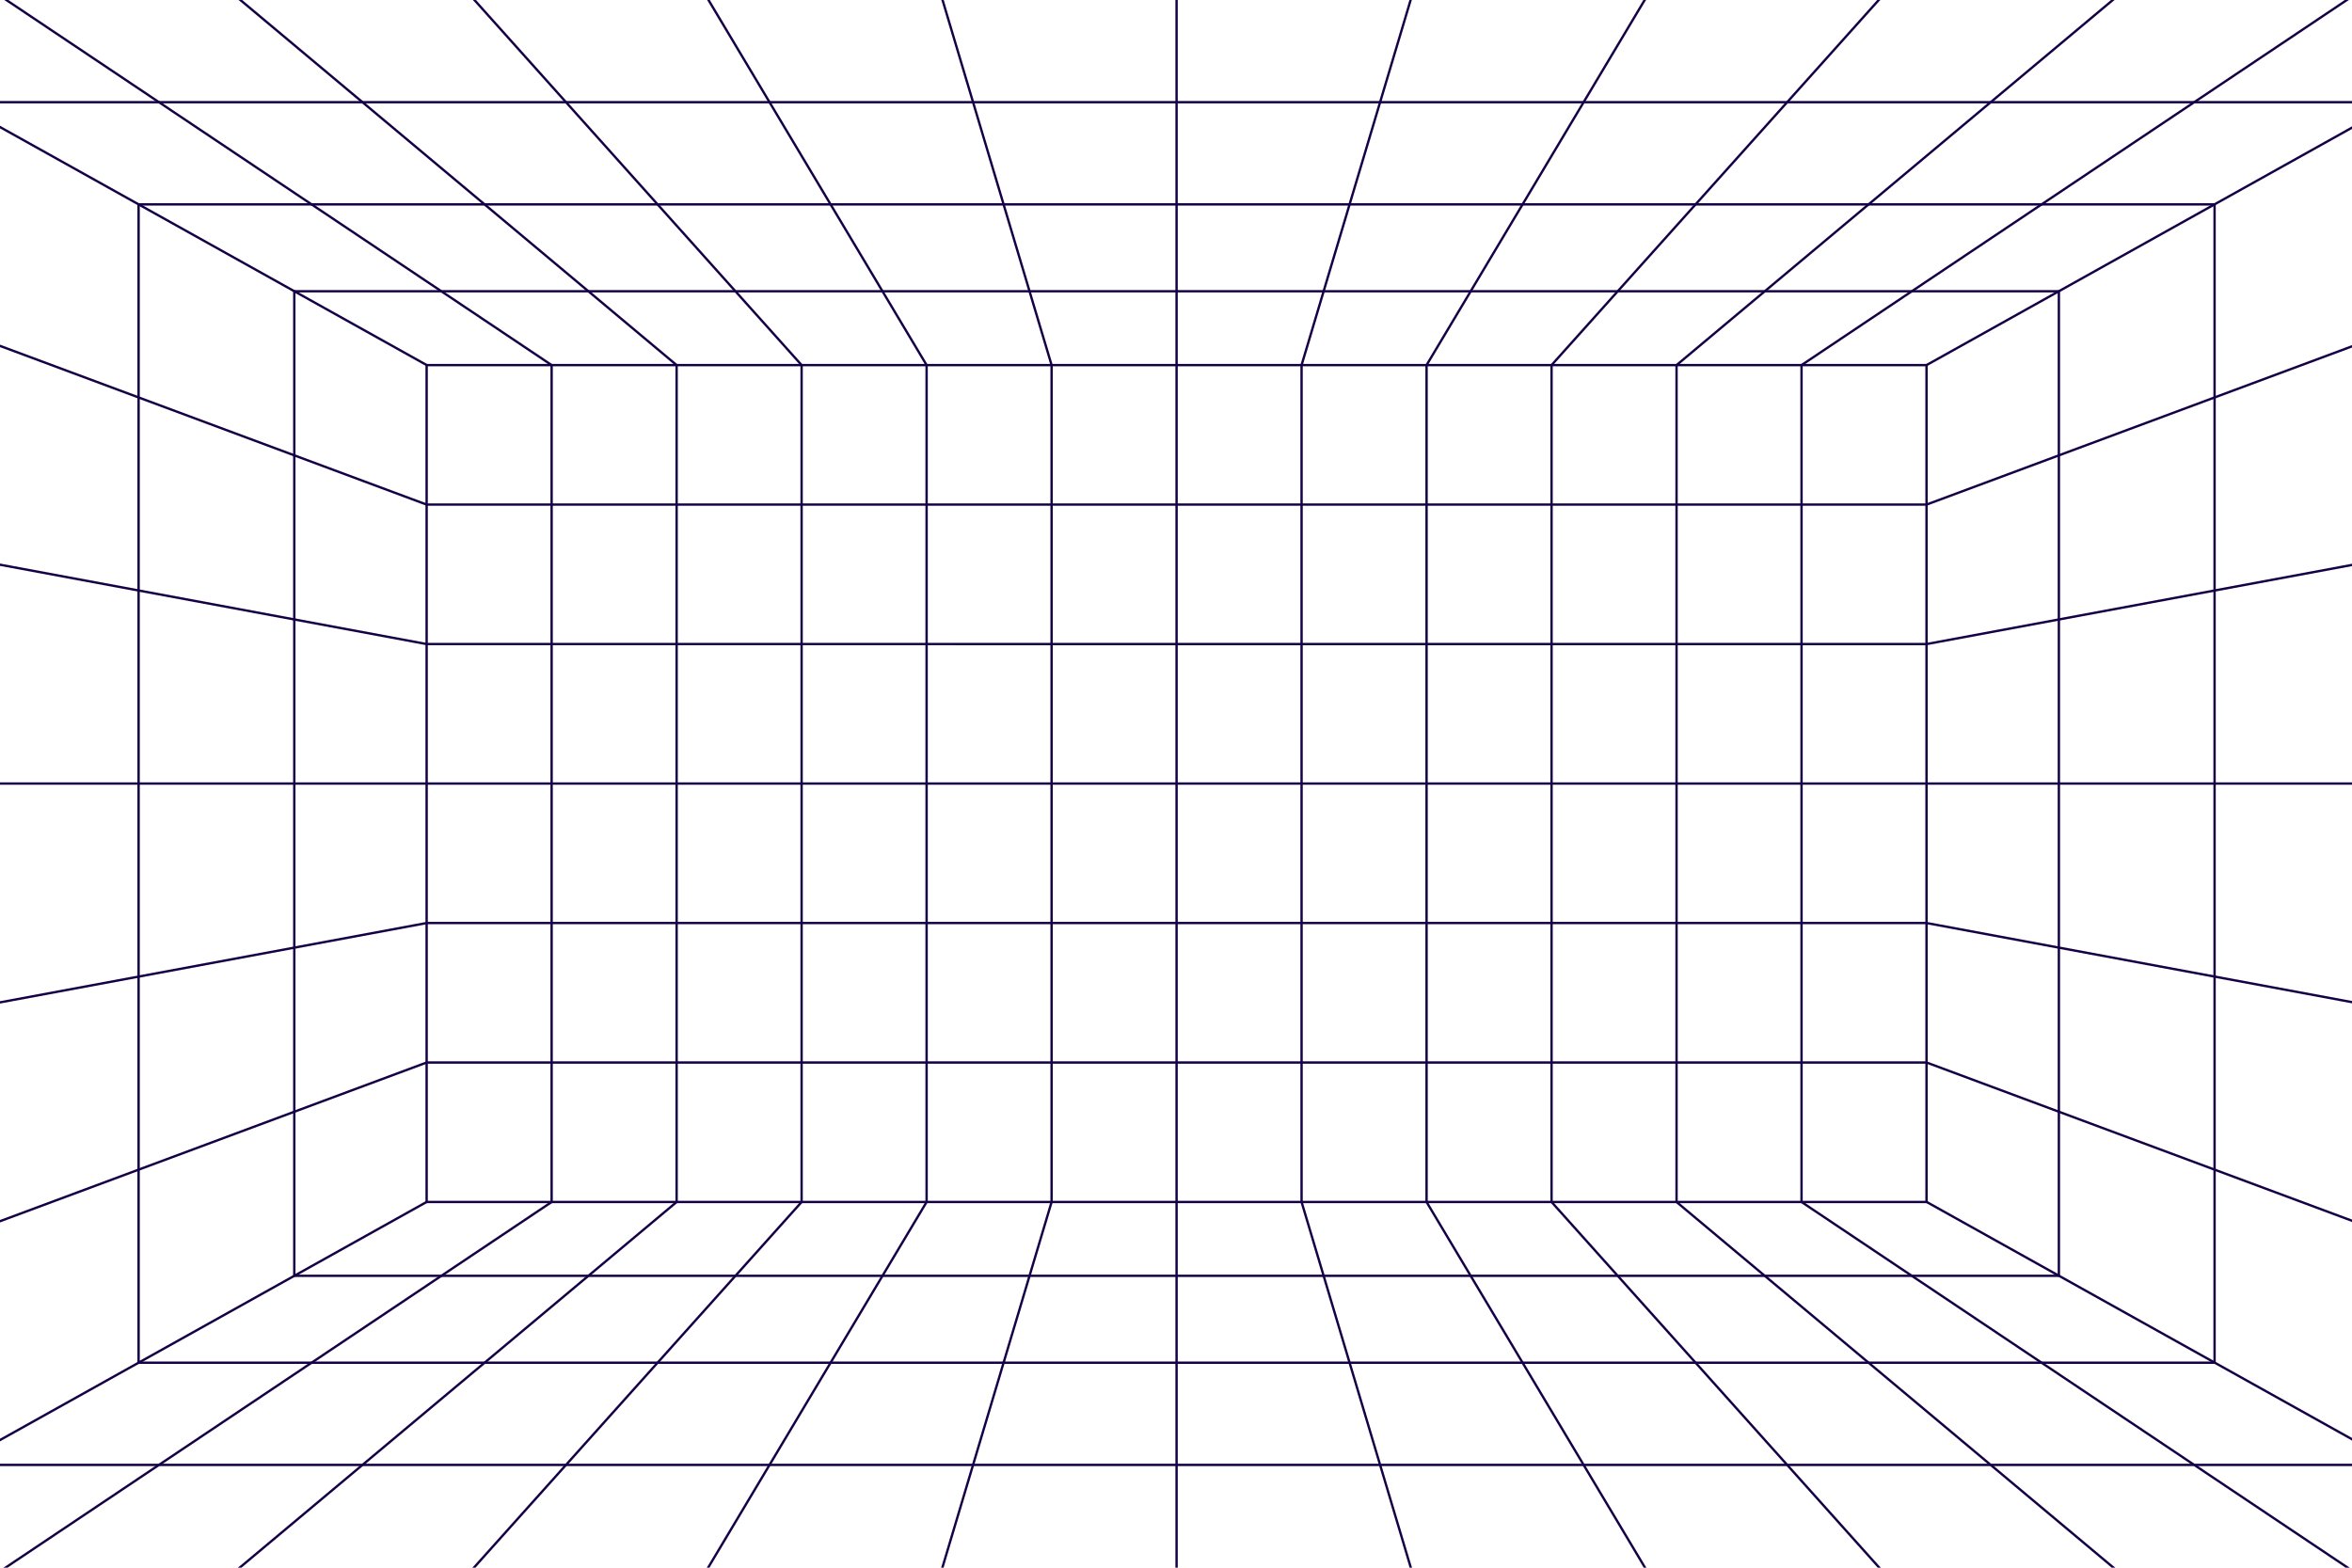 <svg width="3000" height="2000" viewBox="0 0 3000 2000" fill="none" xmlns="http://www.w3.org/2000/svg">
<path d="M3334.72 2023.77H-333.23V-24.53H3334.72V2023.77ZM-330.23 2020.77H3331.72V-21.53H-330.23V2020.78V2020.77Z" fill="#150045"/>
<path d="M3059.85 1870.38H-58.361V128.87H3059.85V1870.38ZM-55.361 1867.38H3056.85V131.87H-55.361V1867.38Z" fill="#150045"/>
<path d="M2826.21 1739.99H175.279V259.25H2826.21V1739.98V1739.99ZM178.279 1736.99H2823.21V262.25H178.279V1736.98V1736.99Z" fill="#150045"/>
<path d="M2627.61 1629.16H373.879V370.08H2627.62V1629.15L2627.61 1629.16ZM376.869 1626.16H2624.61V373.08H376.879V1626.15L376.869 1626.16Z" fill="#150045"/>
<path d="M2458.81 1534.95H542.68V464.29H2458.81V1534.95ZM545.68 1531.95H2455.81V467.29H545.68V1531.95Z" fill="#150045"/>
<path d="M3332.44 -24.435L2456.57 464.469L2458.03 467.088L3333.9 -21.816L3332.44 -24.435Z" fill="#150045"/>
<path d="M2457.88 1531.93L2456.42 1534.55L3332.37 2023.31L3333.83 2020.69L2457.88 1531.93Z" fill="#150045"/>
<path d="M3026.97 2023.52L2296.38 1534.25V464.99L2297.05 464.54L3026.97 -24.28L3028.64 -21.79L2299.38 466.59V1532.65L3028.64 2021.03L3026.97 2023.52Z" fill="#150045"/>
<path d="M2721.43 2023.42L2136.95 1534.15V465.089L2137.49 464.639L2721.43 -24.181L2723.36 -21.881L2139.95 466.489V1532.75L2723.36 2021.12L2721.43 2023.42Z" fill="#150045"/>
<path d="M2415.86 2023.27L1977.53 1534.03V465.22L1977.91 464.79L2415.86 -24.03L2418.1 -22.03L1980.53 466.36V1532.88L2418.1 2021.27L2415.86 2023.27Z" fill="#150045"/>
<path d="M2110.28 2023.04L1818.1 1533.87V465.38L1818.31 465.02L2110.28 -23.8L2112.86 -22.26L1821.1 466.2V1533.04L2112.86 2021.5L2110.28 2023.04Z" fill="#150045"/>
<path d="M1804.72 2022.7L1658.67 1533.67V465.57L1658.73 465.36L1804.72 -23.46L1807.59 -22.6L1661.67 466.01V1533.23L1807.59 2021.84L1804.72 2022.7Z" fill="#150045"/>
<path d="M1502.24 -23.03H1499.24V2022.28H1502.24V-23.03Z" fill="#150045"/>
<path d="M1196.77 2022.7L1193.9 2021.84L1339.82 1533.23V466.01L1193.9 -22.6L1196.77 -23.46L1342.82 465.57V1533.67L1342.75 1533.88L1196.77 2022.7Z" fill="#150045"/>
<path d="M891.209 2023.04L888.629 2021.5L1180.39 1533.04V466.2L888.629 -22.26L891.209 -23.8L1183.39 465.38V1533.87L1183.18 1534.22L891.209 2023.04Z" fill="#150045"/>
<path d="M585.619 2023.27L583.389 2021.27L1020.96 1532.88V466.36L583.389 -22.03L585.619 -24.03L1023.96 465.22V1534.03L1023.58 1534.45L585.619 2023.27Z" fill="#150045"/>
<path d="M280.059 2023.42L278.129 2021.12L861.539 1532.75V466.489L278.129 -21.881L280.059 -24.181L864.539 465.089V1534.15L863.999 1534.6L280.059 2023.42Z" fill="#150045"/>
<path d="M-25.48 2023.52L-27.15 2021.03L702.11 1532.65V466.59L-27.15 -21.79L-25.48 -24.28L705.11 464.99V1534.25L704.44 1534.7L-25.48 2023.52Z" fill="#150045"/>
<path d="M-331.013 -24.325L-332.475 -21.705L543.477 467.046L544.939 464.426L-331.013 -24.325Z" fill="#150045"/>
<path d="M2457.58 645.23H543.91L543.66 645.14L-332.25 319.26L-331.21 316.45L544.45 642.23H2457.04L3332.7 316.45L3333.74 319.26L2457.58 645.23Z" fill="#150045"/>
<path d="M2457.45 823.18L543.91 823.15L-332 660.21L-331.46 657.26L544.32 820.18H2457.17L3332.94 657.26L3333.49 660.21L2457.45 823.18Z" fill="#150045"/>
<path d="M2457.31 1001.12H544.18H-331.73V998.12H544.18H2457.31H3333.22V1001.12H2457.31Z" fill="#150045"/>
<path d="M3332.94 1341.98L2457.17 1179.06H544.32L-331.46 1341.98L-332 1339.03L544.04 1176.06L2457.58 1176.09L3333.49 1339.03L3332.94 1341.98Z" fill="#150045"/>
<path d="M3332.7 1682.8L2457.04 1357.01H544.45L-331.21 1682.8L-332.25 1679.98L543.91 1354.01H2457.58L2457.83 1354.1L3333.74 1679.98L3332.7 1682.8Z" fill="#150045"/>
<path d="M543.414 1532.11L-332.453 2021.01L-330.991 2023.63L544.876 1534.73L543.414 1532.11Z" fill="#150045"/>
</svg>
